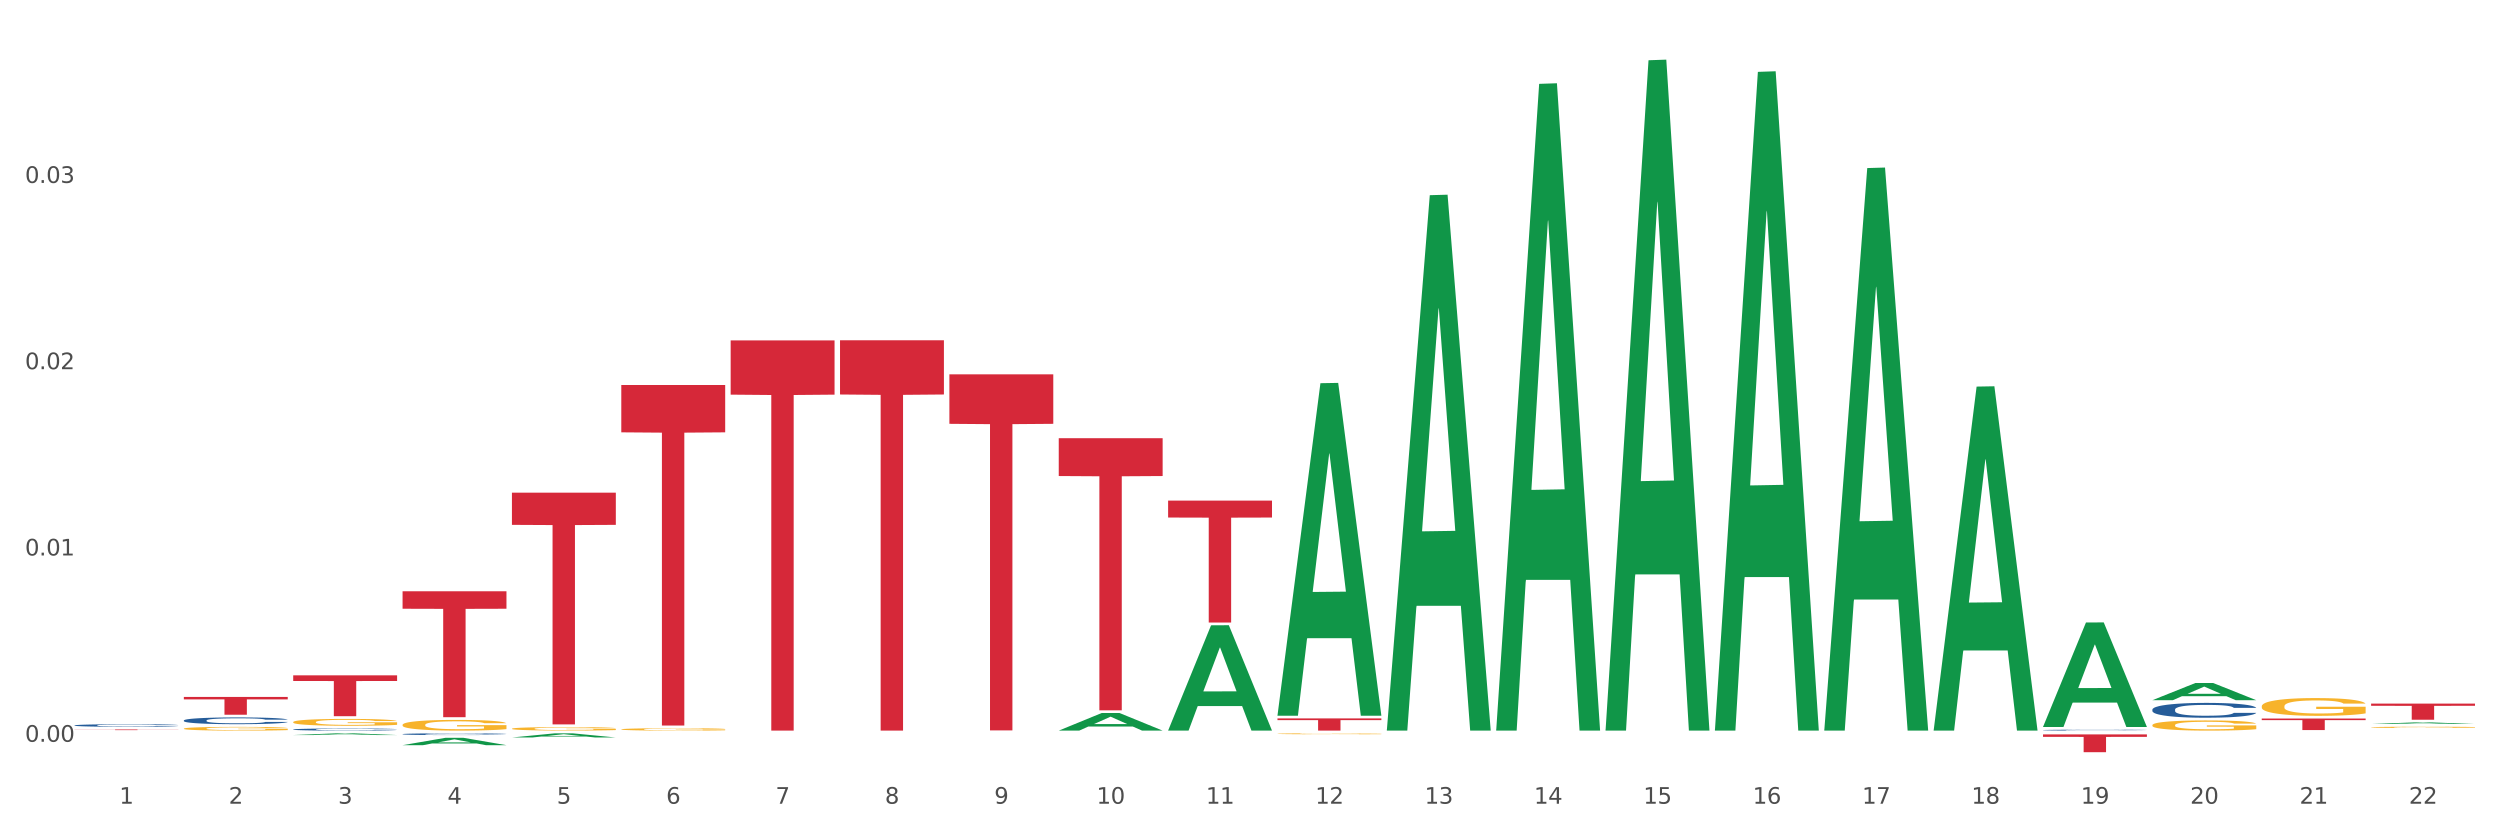 <?xml version="1.0" encoding="utf-8" standalone="no"?>
<!DOCTYPE svg PUBLIC "-//W3C//DTD SVG 1.1//EN"
  "http://www.w3.org/Graphics/SVG/1.1/DTD/svg11.dtd">
<svg xmlns:xlink="http://www.w3.org/1999/xlink" width="1080pt" height="360pt" viewBox="0 0 1080 360" xmlns="http://www.w3.org/2000/svg" version="1.1">
 <rect x="0" y="0" width="1080" height="360" fill="#333333" stroke="none"/>
 <defs>
  <style type="text/css">*{stroke-linejoin: round; stroke-linecap: butt}</style>
 </defs>
 <g id="figure_1">
  <g id="patch_1">
   <path d="M 0 360 
L 1080 360 
L 1080 0 
L 0 0 
z
" style="fill: #ffffff; stroke: #ffffff; stroke-linejoin: miter"/>
  </g>
  <g id="axes_1">
   <g id="matplotlib.axis_1">
    <g id="xtick_1">
     <g id="text_1">
      <!-- 1 -->
      <g style="fill: #4d4d4d" transform="translate(51.562 347.204) scale(0.096 -0.096)">
       <defs>
        <path id="DejaVuSans-31" d="M 794 531 
L 1825 531 
L 1825 4091 
L 703 3866 
L 703 4441 
L 1819 4666 
L 2450 4666 
L 2450 531 
L 3481 531 
L 3481 0 
L 794 0 
L 794 531 
z
" transform="scale(0.016)"/>
       </defs>
       <use xlink:href="#DejaVuSans-31"/>
      </g>
     </g>
    </g>
    <g id="xtick_2">
     <g id="text_2">
      <!-- 2 -->
      <g style="fill: #4d4d4d" transform="translate(98.807 347.204) scale(0.096 -0.096)">
       <defs>
        <path id="DejaVuSans-32" d="M 1228 531 
L 3431 531 
L 3431 0 
L 469 0 
L 469 531 
Q 828 903 1448 1529 
Q 2069 2156 2228 2338 
Q 2531 2678 2651 2914 
Q 2772 3150 2772 3378 
Q 2772 3750 2511 3984 
Q 2250 4219 1831 4219 
Q 1534 4219 1204 4116 
Q 875 4013 500 3803 
L 500 4441 
Q 881 4594 1212 4672 
Q 1544 4750 1819 4750 
Q 2544 4750 2975 4387 
Q 3406 4025 3406 3419 
Q 3406 3131 3298 2873 
Q 3191 2616 2906 2266 
Q 2828 2175 2409 1742 
Q 1991 1309 1228 531 
z
" transform="scale(0.016)"/>
       </defs>
       <use xlink:href="#DejaVuSans-32"/>
      </g>
     </g>
    </g>
    <g id="xtick_3">
     <g id="text_3">
      <!-- 3 -->
      <g style="fill: #4d4d4d" transform="translate(146.052 347.204) scale(0.096 -0.096)">
       <defs>
        <path id="DejaVuSans-33" d="M 2597 2516 
Q 3050 2419 3304 2112 
Q 3559 1806 3559 1356 
Q 3559 666 3084 287 
Q 2609 -91 1734 -91 
Q 1441 -91 1130 -33 
Q 819 25 488 141 
L 488 750 
Q 750 597 1062 519 
Q 1375 441 1716 441 
Q 2309 441 2620 675 
Q 2931 909 2931 1356 
Q 2931 1769 2642 2001 
Q 2353 2234 1838 2234 
L 1294 2234 
L 1294 2753 
L 1863 2753 
Q 2328 2753 2575 2939 
Q 2822 3125 2822 3475 
Q 2822 3834 2567 4026 
Q 2313 4219 1838 4219 
Q 1578 4219 1281 4162 
Q 984 4106 628 3988 
L 628 4550 
Q 988 4650 1302 4700 
Q 1616 4750 1894 4750 
Q 2613 4750 3031 4423 
Q 3450 4097 3450 3541 
Q 3450 3153 3228 2886 
Q 3006 2619 2597 2516 
z
" transform="scale(0.016)"/>
       </defs>
       <use xlink:href="#DejaVuSans-33"/>
      </g>
     </g>
    </g>
    <g id="xtick_4">
     <g id="text_4">
      <!-- 4 -->
      <g style="fill: #4d4d4d" transform="translate(193.297 347.204) scale(0.096 -0.096)">
       <defs>
        <path id="DejaVuSans-34" d="M 2419 4116 
L 825 1625 
L 2419 1625 
L 2419 4116 
z
M 2253 4666 
L 3047 4666 
L 3047 1625 
L 3713 1625 
L 3713 1100 
L 3047 1100 
L 3047 0 
L 2419 0 
L 2419 1100 
L 313 1100 
L 313 1709 
L 2253 4666 
z
" transform="scale(0.016)"/>
       </defs>
       <use xlink:href="#DejaVuSans-34"/>
      </g>
     </g>
    </g>
    <g id="xtick_5">
     <g id="text_5">
      <!-- 5 -->
      <g style="fill: #4d4d4d" transform="translate(240.542 347.204) scale(0.096 -0.096)">
       <defs>
        <path id="DejaVuSans-35" d="M 691 4666 
L 3169 4666 
L 3169 4134 
L 1269 4134 
L 1269 2991 
Q 1406 3038 1543 3061 
Q 1681 3084 1819 3084 
Q 2600 3084 3056 2656 
Q 3513 2228 3513 1497 
Q 3513 744 3044 326 
Q 2575 -91 1722 -91 
Q 1428 -91 1123 -41 
Q 819 9 494 109 
L 494 744 
Q 775 591 1075 516 
Q 1375 441 1709 441 
Q 2250 441 2565 725 
Q 2881 1009 2881 1497 
Q 2881 1984 2565 2268 
Q 2250 2553 1709 2553 
Q 1456 2553 1204 2497 
Q 953 2441 691 2322 
L 691 4666 
z
" transform="scale(0.016)"/>
       </defs>
       <use xlink:href="#DejaVuSans-35"/>
      </g>
     </g>
    </g>
    <g id="xtick_6">
     <g id="text_6">
      <!-- 6 -->
      <g style="fill: #4d4d4d" transform="translate(287.787 347.204) scale(0.096 -0.096)">
       <defs>
        <path id="DejaVuSans-36" d="M 2113 2584 
Q 1688 2584 1439 2293 
Q 1191 2003 1191 1497 
Q 1191 994 1439 701 
Q 1688 409 2113 409 
Q 2538 409 2786 701 
Q 3034 994 3034 1497 
Q 3034 2003 2786 2293 
Q 2538 2584 2113 2584 
z
M 3366 4563 
L 3366 3988 
Q 3128 4100 2886 4159 
Q 2644 4219 2406 4219 
Q 1781 4219 1451 3797 
Q 1122 3375 1075 2522 
Q 1259 2794 1537 2939 
Q 1816 3084 2150 3084 
Q 2853 3084 3261 2657 
Q 3669 2231 3669 1497 
Q 3669 778 3244 343 
Q 2819 -91 2113 -91 
Q 1303 -91 875 529 
Q 447 1150 447 2328 
Q 447 3434 972 4092 
Q 1497 4750 2381 4750 
Q 2619 4750 2861 4703 
Q 3103 4656 3366 4563 
z
" transform="scale(0.016)"/>
       </defs>
       <use xlink:href="#DejaVuSans-36"/>
      </g>
     </g>
    </g>
    <g id="xtick_7">
     <g id="text_7">
      <!-- 7 -->
      <g style="fill: #4d4d4d" transform="translate(335.032 347.204) scale(0.096 -0.096)">
       <defs>
        <path id="DejaVuSans-37" d="M 525 4666 
L 3525 4666 
L 3525 4397 
L 1831 0 
L 1172 0 
L 2766 4134 
L 525 4134 
L 525 4666 
z
" transform="scale(0.016)"/>
       </defs>
       <use xlink:href="#DejaVuSans-37"/>
      </g>
     </g>
    </g>
    <g id="xtick_8">
     <g id="text_8">
      <!-- 8 -->
      <g style="fill: #4d4d4d" transform="translate(382.276 347.204) scale(0.096 -0.096)">
       <defs>
        <path id="DejaVuSans-38" d="M 2034 2216 
Q 1584 2216 1326 1975 
Q 1069 1734 1069 1313 
Q 1069 891 1326 650 
Q 1584 409 2034 409 
Q 2484 409 2743 651 
Q 3003 894 3003 1313 
Q 3003 1734 2745 1975 
Q 2488 2216 2034 2216 
z
M 1403 2484 
Q 997 2584 770 2862 
Q 544 3141 544 3541 
Q 544 4100 942 4425 
Q 1341 4750 2034 4750 
Q 2731 4750 3128 4425 
Q 3525 4100 3525 3541 
Q 3525 3141 3298 2862 
Q 3072 2584 2669 2484 
Q 3125 2378 3379 2068 
Q 3634 1759 3634 1313 
Q 3634 634 3220 271 
Q 2806 -91 2034 -91 
Q 1263 -91 848 271 
Q 434 634 434 1313 
Q 434 1759 690 2068 
Q 947 2378 1403 2484 
z
M 1172 3481 
Q 1172 3119 1398 2916 
Q 1625 2713 2034 2713 
Q 2441 2713 2670 2916 
Q 2900 3119 2900 3481 
Q 2900 3844 2670 4047 
Q 2441 4250 2034 4250 
Q 1625 4250 1398 4047 
Q 1172 3844 1172 3481 
z
" transform="scale(0.016)"/>
       </defs>
       <use xlink:href="#DejaVuSans-38"/>
      </g>
     </g>
    </g>
    <g id="xtick_9">
     <g id="text_9">
      <!-- 9 -->
      <g style="fill: #4d4d4d" transform="translate(429.521 347.204) scale(0.096 -0.096)">
       <defs>
        <path id="DejaVuSans-39" d="M 703 97 
L 703 672 
Q 941 559 1184 500 
Q 1428 441 1663 441 
Q 2288 441 2617 861 
Q 2947 1281 2994 2138 
Q 2813 1869 2534 1725 
Q 2256 1581 1919 1581 
Q 1219 1581 811 2004 
Q 403 2428 403 3163 
Q 403 3881 828 4315 
Q 1253 4750 1959 4750 
Q 2769 4750 3195 4129 
Q 3622 3509 3622 2328 
Q 3622 1225 3098 567 
Q 2575 -91 1691 -91 
Q 1453 -91 1209 -44 
Q 966 3 703 97 
z
M 1959 2075 
Q 2384 2075 2632 2365 
Q 2881 2656 2881 3163 
Q 2881 3666 2632 3958 
Q 2384 4250 1959 4250 
Q 1534 4250 1286 3958 
Q 1038 3666 1038 3163 
Q 1038 2656 1286 2365 
Q 1534 2075 1959 2075 
z
" transform="scale(0.016)"/>
       </defs>
       <use xlink:href="#DejaVuSans-39"/>
      </g>
     </g>
    </g>
    <g id="xtick_10">
     <g id="text_10">
      <!-- 10 -->
      <g style="fill: #4d4d4d" transform="translate(473.712 347.204) scale(0.096 -0.096)">
       <defs>
        <path id="DejaVuSans-30" d="M 2034 4250 
Q 1547 4250 1301 3770 
Q 1056 3291 1056 2328 
Q 1056 1369 1301 889 
Q 1547 409 2034 409 
Q 2525 409 2770 889 
Q 3016 1369 3016 2328 
Q 3016 3291 2770 3770 
Q 2525 4250 2034 4250 
z
M 2034 4750 
Q 2819 4750 3233 4129 
Q 3647 3509 3647 2328 
Q 3647 1150 3233 529 
Q 2819 -91 2034 -91 
Q 1250 -91 836 529 
Q 422 1150 422 2328 
Q 422 3509 836 4129 
Q 1250 4750 2034 4750 
z
" transform="scale(0.016)"/>
       </defs>
       <use xlink:href="#DejaVuSans-31"/>
       <use xlink:href="#DejaVuSans-30" transform="translate(63.623 0)"/>
      </g>
     </g>
    </g>
    <g id="xtick_11">
     <g id="text_11">
      <!-- 11 -->
      <g style="fill: #4d4d4d" transform="translate(520.957 347.204) scale(0.096 -0.096)">
       <use xlink:href="#DejaVuSans-31"/>
       <use xlink:href="#DejaVuSans-31" transform="translate(63.623 0)"/>
      </g>
     </g>
    </g>
    <g id="xtick_12">
     <g id="text_12">
      <!-- 12 -->
      <g style="fill: #4d4d4d" transform="translate(568.202 347.204) scale(0.096 -0.096)">
       <use xlink:href="#DejaVuSans-31"/>
       <use xlink:href="#DejaVuSans-32" transform="translate(63.623 0)"/>
      </g>
     </g>
    </g>
    <g id="xtick_13">
     <g id="text_13">
      <!-- 13 -->
      <g style="fill: #4d4d4d" transform="translate(615.447 347.204) scale(0.096 -0.096)">
       <use xlink:href="#DejaVuSans-31"/>
       <use xlink:href="#DejaVuSans-33" transform="translate(63.623 0)"/>
      </g>
     </g>
    </g>
    <g id="xtick_14">
     <g id="text_14">
      <!-- 14 -->
      <g style="fill: #4d4d4d" transform="translate(662.692 347.204) scale(0.096 -0.096)">
       <use xlink:href="#DejaVuSans-31"/>
       <use xlink:href="#DejaVuSans-34" transform="translate(63.623 0)"/>
      </g>
     </g>
    </g>
    <g id="xtick_15">
     <g id="text_15">
      <!-- 15 -->
      <g style="fill: #4d4d4d" transform="translate(709.937 347.204) scale(0.096 -0.096)">
       <use xlink:href="#DejaVuSans-31"/>
       <use xlink:href="#DejaVuSans-35" transform="translate(63.623 0)"/>
      </g>
     </g>
    </g>
    <g id="xtick_16">
     <g id="text_16">
      <!-- 16 -->
      <g style="fill: #4d4d4d" transform="translate(757.181 347.204) scale(0.096 -0.096)">
       <use xlink:href="#DejaVuSans-31"/>
       <use xlink:href="#DejaVuSans-36" transform="translate(63.623 0)"/>
      </g>
     </g>
    </g>
    <g id="xtick_17">
     <g id="text_17">
      <!-- 17 -->
      <g style="fill: #4d4d4d" transform="translate(804.426 347.204) scale(0.096 -0.096)">
       <use xlink:href="#DejaVuSans-31"/>
       <use xlink:href="#DejaVuSans-37" transform="translate(63.623 0)"/>
      </g>
     </g>
    </g>
    <g id="xtick_18">
     <g id="text_18">
      <!-- 18 -->
      <g style="fill: #4d4d4d" transform="translate(851.671 347.204) scale(0.096 -0.096)">
       <use xlink:href="#DejaVuSans-31"/>
       <use xlink:href="#DejaVuSans-38" transform="translate(63.623 0)"/>
      </g>
     </g>
    </g>
    <g id="xtick_19">
     <g id="text_19">
      <!-- 19 -->
      <g style="fill: #4d4d4d" transform="translate(898.916 347.204) scale(0.096 -0.096)">
       <use xlink:href="#DejaVuSans-31"/>
       <use xlink:href="#DejaVuSans-39" transform="translate(63.623 0)"/>
      </g>
     </g>
    </g>
    <g id="xtick_20">
     <g id="text_20">
      <!-- 20 -->
      <g style="fill: #4d4d4d" transform="translate(946.161 347.204) scale(0.096 -0.096)">
       <use xlink:href="#DejaVuSans-32"/>
       <use xlink:href="#DejaVuSans-30" transform="translate(63.623 0)"/>
      </g>
     </g>
    </g>
    <g id="xtick_21">
     <g id="text_21">
      <!-- 21 -->
      <g style="fill: #4d4d4d" transform="translate(993.406 347.204) scale(0.096 -0.096)">
       <use xlink:href="#DejaVuSans-32"/>
       <use xlink:href="#DejaVuSans-31" transform="translate(63.623 0)"/>
      </g>
     </g>
    </g>
    <g id="xtick_22">
     <g id="text_22">
      <!-- 22 -->
      <g style="fill: #4d4d4d" transform="translate(1040.651 347.204) scale(0.096 -0.096)">
       <use xlink:href="#DejaVuSans-32"/>
       <use xlink:href="#DejaVuSans-32" transform="translate(63.623 0)"/>
      </g>
     </g>
    </g>
    <g id="xtick_23"/>
    <g id="xtick_24"/>
    <g id="xtick_25"/>
    <g id="xtick_26"/>
    <g id="xtick_27"/>
    <g id="xtick_28"/>
    <g id="xtick_29"/>
    <g id="xtick_30"/>
    <g id="xtick_31"/>
    <g id="xtick_32"/>
    <g id="xtick_33"/>
    <g id="xtick_34"/>
    <g id="xtick_35"/>
    <g id="xtick_36"/>
    <g id="xtick_37"/>
    <g id="xtick_38"/>
    <g id="xtick_39"/>
    <g id="xtick_40"/>
    <g id="xtick_41"/>
    <g id="xtick_42"/>
    <g id="xtick_43"/>
   </g>
   <g id="matplotlib.axis_2">
    <g id="ytick_1">
     <g id="text_23">
      <!-- 0.00 -->
      <g style="fill: #4d4d4d" transform="translate(10.8 320.439) scale(0.096 -0.096)">
       <defs>
        <path id="DejaVuSans-2e" d="M 684 794 
L 1344 794 
L 1344 0 
L 684 0 
L 684 794 
z
" transform="scale(0.016)"/>
       </defs>
       <use xlink:href="#DejaVuSans-30"/>
       <use xlink:href="#DejaVuSans-2e" transform="translate(63.623 0)"/>
       <use xlink:href="#DejaVuSans-30" transform="translate(95.41 0)"/>
       <use xlink:href="#DejaVuSans-30" transform="translate(159.033 0)"/>
      </g>
     </g>
    </g>
    <g id="ytick_2">
     <g id="text_24">
      <!-- 0.01 -->
      <g style="fill: #4d4d4d" transform="translate(10.8 239.966) scale(0.096 -0.096)">
       <use xlink:href="#DejaVuSans-30"/>
       <use xlink:href="#DejaVuSans-2e" transform="translate(63.623 0)"/>
       <use xlink:href="#DejaVuSans-30" transform="translate(95.41 0)"/>
       <use xlink:href="#DejaVuSans-31" transform="translate(159.033 0)"/>
      </g>
     </g>
    </g>
    <g id="ytick_3">
     <g id="text_25">
      <!-- 0.02 -->
      <g style="fill: #4d4d4d" transform="translate(10.8 159.493) scale(0.096 -0.096)">
       <use xlink:href="#DejaVuSans-30"/>
       <use xlink:href="#DejaVuSans-2e" transform="translate(63.623 0)"/>
       <use xlink:href="#DejaVuSans-30" transform="translate(95.41 0)"/>
       <use xlink:href="#DejaVuSans-32" transform="translate(159.033 0)"/>
      </g>
     </g>
    </g>
    <g id="ytick_4">
     <g id="text_26">
      <!-- 0.03 -->
      <g style="fill: #4d4d4d" transform="translate(10.8 79.02) scale(0.096 -0.096)">
       <use xlink:href="#DejaVuSans-30"/>
       <use xlink:href="#DejaVuSans-2e" transform="translate(63.623 0)"/>
       <use xlink:href="#DejaVuSans-30" transform="translate(95.41 0)"/>
       <use xlink:href="#DejaVuSans-33" transform="translate(159.033 0)"/>
      </g>
     </g>
    </g>
    <g id="ytick_5"/>
    <g id="ytick_6"/>
    <g id="ytick_7"/>
    <g id="ytick_8"/>
   </g>
   <g id="PolyCollection_1">
    <path d="M 126.665 317.538 
L 126.711 317.538 
L 145.219 316.793 
L 152.9 316.792 
L 171.547 317.54 
L 162.663 317.54 
L 158.638 317.366 
L 139.528 317.366 
L 139.389 317.368 
L 135.502 317.54 
L 126.665 317.54 
L 126.665 317.538 
L 141.934 317.262 
L 156.232 317.261 
L 149.152 316.951 
L 149.06 316.95 
L 148.967 316.952 
L 141.888 317.261 
L 141.934 317.262 
L 126.665 317.538 
z
" clip-path="url(#p533598a48e)" style="fill: #109648"/>
    <path d="M 977.072 310.411 
L 1021.955 310.411 
L 1021.955 311.104 
L 1004.3 311.109 
L 1004.3 315.395 
L 994.621 315.395 
L 994.621 311.109 
L 977.072 311.104 
L 977.072 310.416 
L 977.072 310.411 
z
" clip-path="url(#p533598a48e)" style="fill: #d62839"/>
    <path d="M 882.583 317.267 
L 927.465 317.267 
L 927.465 318.334 
L 909.81 318.342 
L 909.81 324.95 
L 900.132 324.95 
L 900.132 318.342 
L 882.583 318.334 
L 882.583 317.274 
L 882.583 317.267 
z
" clip-path="url(#p533598a48e)" style="fill: #d62839"/>
    <path d="M 551.869 310.35 
L 596.751 310.35 
L 596.751 311.084 
L 579.096 311.089 
L 579.096 315.628 
L 569.418 315.628 
L 569.418 311.089 
L 551.869 311.084 
L 551.869 310.355 
L 551.869 310.35 
z
" clip-path="url(#p533598a48e)" style="fill: #d62839"/>
    <path d="M 504.624 216.256 
L 549.506 216.256 
L 549.506 223.575 
L 531.851 223.625 
L 531.851 268.925 
L 522.173 268.925 
L 522.173 223.625 
L 504.624 223.575 
L 504.624 216.305 
L 504.624 216.256 
z
" clip-path="url(#p533598a48e)" style="fill: #d62839"/>
    <path d="M 457.379 189.309 
L 502.262 189.309 
L 502.262 205.643 
L 484.606 205.754 
L 484.606 306.85 
L 474.928 306.85 
L 474.928 205.754 
L 457.379 205.643 
L 457.379 189.419 
L 457.379 189.309 
z
" clip-path="url(#p533598a48e)" style="fill: #d62839"/>
    <path d="M 410.134 161.716 
L 455.017 161.716 
L 455.017 183.09 
L 437.361 183.234 
L 437.361 315.518 
L 427.683 315.518 
L 427.683 183.234 
L 410.134 183.09 
L 410.134 161.861 
L 410.134 161.716 
z
" clip-path="url(#p533598a48e)" style="fill: #d62839"/>
    <path d="M 362.889 146.983 
L 407.772 146.983 
L 407.772 170.419 
L 390.117 170.577 
L 390.117 315.628 
L 380.438 315.628 
L 380.438 170.577 
L 362.889 170.419 
L 362.889 147.141 
L 362.889 146.983 
z
" clip-path="url(#p533598a48e)" style="fill: #d62839"/>
    <path d="M 315.644 147.058 
L 360.527 147.058 
L 360.527 170.484 
L 342.872 170.642 
L 342.872 315.628 
L 333.193 315.628 
L 333.193 170.642 
L 315.644 170.484 
L 315.644 147.216 
L 315.644 147.058 
z
" clip-path="url(#p533598a48e)" style="fill: #d62839"/>
    <path d="M 268.399 166.323 
L 313.282 166.323 
L 313.282 186.767 
L 295.627 186.905 
L 295.627 313.437 
L 285.948 313.437 
L 285.948 186.905 
L 268.399 186.767 
L 268.399 166.461 
L 268.399 166.323 
z
" clip-path="url(#p533598a48e)" style="fill: #d62839"/>
    <path d="M 221.154 212.823 
L 266.037 212.823 
L 266.037 226.737 
L 248.382 226.831 
L 248.382 312.948 
L 238.703 312.948 
L 238.703 226.831 
L 221.154 226.737 
L 221.154 212.917 
L 221.154 212.823 
z
" clip-path="url(#p533598a48e)" style="fill: #d62839"/>
    <path d="M 173.91 255.415 
L 218.792 255.415 
L 218.792 262.977 
L 201.137 263.028 
L 201.137 309.833 
L 191.459 309.833 
L 191.459 263.028 
L 173.91 262.977 
L 173.91 255.466 
L 173.91 255.415 
z
" clip-path="url(#p533598a48e)" style="fill: #d62839"/>
    <path d="M 126.665 291.738 
L 171.547 291.738 
L 171.547 294.192 
L 153.892 294.209 
L 153.892 309.402 
L 144.214 309.402 
L 144.214 294.209 
L 126.665 294.192 
L 126.665 291.754 
L 126.665 291.738 
z
" clip-path="url(#p533598a48e)" style="fill: #d62839"/>
    <path d="M 79.42 301.079 
L 124.303 301.079 
L 124.303 302.146 
L 106.647 302.153 
L 106.647 308.756 
L 96.969 308.756 
L 96.969 302.153 
L 79.42 302.146 
L 79.42 301.086 
L 79.42 301.079 
z
" clip-path="url(#p533598a48e)" style="fill: #d62839"/>
    <path d="M 32.175 315.136 
L 77.058 315.136 
L 77.058 315.176 
L 59.402 315.176 
L 59.402 315.424 
L 49.724 315.424 
L 49.724 315.176 
L 32.175 315.176 
L 32.175 315.136 
L 32.175 315.136 
z
" clip-path="url(#p533598a48e)" style="fill: #d62839"/>
    <path d="M 32.175 313.365 
L 32.228 313.364 
L 32.228 313.336 
L 32.387 313.298 
L 32.971 313.227 
L 33.714 313.174 
L 34.987 313.111 
L 35.676 313.085 
L 36.578 313.056 
L 38.435 313.009 
L 40.557 312.968 
L 42.043 312.946 
L 43.157 312.932 
L 45.65 312.907 
L 47.083 312.896 
L 48.568 312.887 
L 49.842 312.881 
L 51.964 312.874 
L 53.661 312.871 
L 55.624 312.87 
L 57.269 312.871 
L 59.444 312.875 
L 62.627 312.887 
L 63.847 312.894 
L 65.492 312.906 
L 67.19 312.922 
L 68.569 312.938 
L 70.161 312.961 
L 71.805 312.992 
L 73.397 313.03 
L 74.511 313.065 
L 75.413 313.102 
L 76.209 313.148 
L 76.792 313.197 
L 77.058 313.238 
L 67.349 313.238 
L 67.084 313.201 
L 66.553 313.161 
L 66.023 313.134 
L 65.439 313.111 
L 64.537 313.086 
L 63.741 313.07 
L 62.415 313.051 
L 61.195 313.039 
L 60.187 313.032 
L 58.967 313.026 
L 56.367 313.02 
L 54.51 313.02 
L 53.343 313.022 
L 51.911 313.027 
L 50.69 313.034 
L 49.258 313.046 
L 48.144 313.059 
L 47.03 313.076 
L 46.393 313.088 
L 45.438 313.11 
L 44.802 313.128 
L 43.953 313.16 
L 43.475 313.182 
L 42.626 313.239 
L 42.255 313.281 
L 42.096 313.311 
L 41.99 313.343 
L 41.99 313.5 
L 42.308 313.57 
L 42.573 313.601 
L 42.998 313.635 
L 43.794 313.679 
L 44.961 313.722 
L 46.181 313.754 
L 47.189 313.773 
L 48.144 313.787 
L 49.099 313.798 
L 50.266 313.808 
L 51.221 313.814 
L 52.653 313.82 
L 54.351 313.823 
L 55.677 313.823 
L 58.383 313.818 
L 59.603 313.813 
L 60.77 313.806 
L 62.044 313.795 
L 63.052 313.783 
L 63.635 313.774 
L 64.59 313.755 
L 65.333 313.734 
L 65.97 313.711 
L 66.394 313.691 
L 66.872 313.661 
L 67.243 313.627 
L 67.349 313.609 
L 77.058 313.609 
L 76.845 313.645 
L 76.474 313.68 
L 75.731 313.727 
L 75.148 313.755 
L 74.246 313.788 
L 73.291 313.816 
L 71.965 313.847 
L 70.744 313.87 
L 69.471 313.89 
L 68.092 313.909 
L 65.598 313.934 
L 64.696 313.941 
L 62.786 313.953 
L 61.301 313.96 
L 59.126 313.967 
L 56.898 313.971 
L 54.563 313.972 
L 52.494 313.97 
L 50.213 313.964 
L 48.781 313.958 
L 47.189 313.949 
L 45.332 313.935 
L 43.581 313.918 
L 41.937 313.897 
L 40.398 313.874 
L 38.966 313.848 
L 37.109 313.805 
L 35.73 313.763 
L 34.722 313.723 
L 34.032 313.69 
L 33.342 313.648 
L 32.971 313.619 
L 32.387 313.548 
L 32.175 313.483 
L 32.175 313.365 
z
" clip-path="url(#p533598a48e)" style="fill: #255c99"/>
    <path d="M 79.42 311.237 
L 79.473 311.234 
L 79.473 311.159 
L 79.632 311.058 
L 80.216 310.87 
L 80.958 310.729 
L 82.232 310.563 
L 82.921 310.493 
L 83.823 310.415 
L 85.68 310.29 
L 87.802 310.183 
L 89.288 310.124 
L 90.402 310.086 
L 92.895 310.019 
L 94.328 309.99 
L 95.813 309.966 
L 97.086 309.95 
L 99.209 309.931 
L 100.906 309.923 
L 102.869 309.92 
L 104.514 309.923 
L 106.689 309.934 
L 109.872 309.966 
L 111.092 309.984 
L 112.737 310.017 
L 114.435 310.059 
L 115.814 310.102 
L 117.406 310.164 
L 119.05 310.244 
L 120.642 310.346 
L 121.756 310.439 
L 122.658 310.538 
L 123.454 310.659 
L 124.037 310.79 
L 124.303 310.9 
L 114.594 310.9 
L 114.329 310.801 
L 113.798 310.694 
L 113.268 310.621 
L 112.684 310.563 
L 111.782 310.496 
L 110.986 310.453 
L 109.66 310.402 
L 108.44 310.37 
L 107.432 310.351 
L 106.212 310.335 
L 103.612 310.319 
L 101.755 310.319 
L 100.588 310.324 
L 99.156 310.338 
L 97.935 310.356 
L 96.503 310.389 
L 95.389 310.423 
L 94.275 310.469 
L 93.638 310.501 
L 92.683 310.56 
L 92.046 310.608 
L 91.198 310.691 
L 90.72 310.75 
L 89.871 310.902 
L 89.5 311.015 
L 89.341 311.093 
L 89.235 311.178 
L 89.235 311.596 
L 89.553 311.783 
L 89.818 311.863 
L 90.243 311.954 
L 91.038 312.072 
L 92.206 312.187 
L 93.426 312.27 
L 94.434 312.321 
L 95.389 312.358 
L 96.344 312.388 
L 97.511 312.415 
L 98.466 312.431 
L 99.898 312.447 
L 101.596 312.455 
L 102.922 312.455 
L 105.628 312.441 
L 106.848 312.428 
L 108.015 312.409 
L 109.289 312.38 
L 110.297 312.348 
L 110.88 312.324 
L 111.835 312.273 
L 112.578 312.219 
L 113.214 312.158 
L 113.639 312.104 
L 114.116 312.024 
L 114.488 311.933 
L 114.594 311.885 
L 124.303 311.885 
L 124.09 311.981 
L 123.719 312.075 
L 122.976 312.201 
L 122.393 312.273 
L 121.491 312.361 
L 120.536 312.436 
L 119.209 312.519 
L 117.989 312.581 
L 116.716 312.634 
L 115.337 312.682 
L 112.843 312.749 
L 111.941 312.768 
L 110.031 312.8 
L 108.546 312.819 
L 106.371 312.838 
L 104.142 312.848 
L 101.808 312.851 
L 99.739 312.846 
L 97.458 312.83 
L 96.025 312.813 
L 94.434 312.789 
L 92.577 312.752 
L 90.826 312.706 
L 89.182 312.653 
L 87.643 312.591 
L 86.211 312.522 
L 84.354 312.407 
L 82.974 312.294 
L 81.966 312.19 
L 81.277 312.102 
L 80.587 311.989 
L 80.216 311.911 
L 79.632 311.724 
L 79.42 311.55 
L 79.42 311.237 
z
" clip-path="url(#p533598a48e)" style="fill: #255c99"/>
    <path d="M 126.665 315.12 
L 126.718 315.12 
L 126.718 315.096 
L 126.877 315.064 
L 127.461 315.005 
L 128.203 314.96 
L 129.477 314.908 
L 130.166 314.886 
L 131.068 314.862 
L 132.925 314.822 
L 135.047 314.789 
L 136.533 314.77 
L 137.647 314.758 
L 140.14 314.737 
L 141.573 314.728 
L 143.058 314.721 
L 144.331 314.715 
L 146.453 314.71 
L 148.151 314.707 
L 150.114 314.706 
L 151.759 314.707 
L 153.934 314.71 
L 157.117 314.721 
L 158.337 314.726 
L 159.982 314.737 
L 161.68 314.75 
L 163.059 314.763 
L 164.651 314.783 
L 166.295 314.808 
L 167.887 314.84 
L 169.001 314.87 
L 169.903 314.901 
L 170.699 314.939 
L 171.282 314.98 
L 171.547 315.014 
L 161.839 315.014 
L 161.573 314.983 
L 161.043 314.949 
L 160.512 314.927 
L 159.929 314.908 
L 159.027 314.887 
L 158.231 314.874 
L 156.905 314.858 
L 155.685 314.848 
L 154.677 314.842 
L 153.456 314.837 
L 150.857 314.832 
L 149 314.832 
L 147.833 314.833 
L 146.4 314.838 
L 145.18 314.843 
L 143.748 314.854 
L 142.634 314.864 
L 141.52 314.879 
L 140.883 314.889 
L 139.928 314.907 
L 139.291 314.923 
L 138.442 314.949 
L 137.965 314.967 
L 137.116 315.015 
L 136.745 315.05 
L 136.586 315.075 
L 136.48 315.102 
L 136.48 315.233 
L 136.798 315.292 
L 137.063 315.317 
L 137.488 315.346 
L 138.283 315.383 
L 139.45 315.419 
L 140.671 315.445 
L 141.679 315.461 
L 142.634 315.473 
L 143.589 315.482 
L 144.756 315.491 
L 145.711 315.496 
L 147.143 315.501 
L 148.841 315.503 
L 150.167 315.503 
L 152.873 315.499 
L 154.093 315.495 
L 155.26 315.489 
L 156.533 315.48 
L 157.541 315.47 
L 158.125 315.462 
L 159.08 315.446 
L 159.823 315.429 
L 160.459 315.41 
L 160.884 315.393 
L 161.361 315.368 
L 161.733 315.339 
L 161.839 315.324 
L 171.547 315.324 
L 171.335 315.354 
L 170.964 315.384 
L 170.221 315.423 
L 169.637 315.446 
L 168.736 315.474 
L 167.781 315.497 
L 166.454 315.524 
L 165.234 315.543 
L 163.961 315.56 
L 162.581 315.575 
L 160.088 315.596 
L 159.186 315.602 
L 157.276 315.612 
L 155.791 315.618 
L 153.616 315.624 
L 151.387 315.627 
L 149.053 315.628 
L 146.984 315.626 
L 144.703 315.621 
L 143.27 315.616 
L 141.679 315.609 
L 139.822 315.597 
L 138.071 315.583 
L 136.426 315.566 
L 134.888 315.546 
L 133.456 315.524 
L 131.599 315.488 
L 130.219 315.453 
L 129.211 315.42 
L 128.522 315.392 
L 127.832 315.357 
L 127.461 315.332 
L 126.877 315.274 
L 126.665 315.219 
L 126.665 315.12 
z
" clip-path="url(#p533598a48e)" style="fill: #255c99"/>
    <path d="M 173.91 317.137 
L 173.963 317.137 
L 173.963 317.117 
L 174.122 317.09 
L 174.705 317.041 
L 175.448 317.004 
L 176.721 316.961 
L 177.411 316.942 
L 178.313 316.922 
L 180.17 316.889 
L 182.292 316.861 
L 183.777 316.845 
L 184.892 316.836 
L 187.385 316.818 
L 188.817 316.81 
L 190.303 316.804 
L 191.576 316.8 
L 193.698 316.795 
L 195.396 316.793 
L 197.359 316.792 
L 199.004 316.793 
L 201.179 316.796 
L 204.362 316.804 
L 205.582 316.809 
L 207.227 316.817 
L 208.924 316.829 
L 210.304 316.84 
L 211.895 316.856 
L 213.54 316.877 
L 215.132 316.904 
L 216.246 316.928 
L 217.148 316.954 
L 217.943 316.986 
L 218.527 317.02 
L 218.792 317.049 
L 209.084 317.049 
L 208.818 317.023 
L 208.288 316.995 
L 207.757 316.976 
L 207.174 316.961 
L 206.272 316.943 
L 205.476 316.932 
L 204.15 316.918 
L 202.929 316.91 
L 201.921 316.905 
L 200.701 316.901 
L 198.102 316.897 
L 196.245 316.897 
L 195.078 316.898 
L 193.645 316.902 
L 192.425 316.906 
L 190.993 316.915 
L 189.879 316.924 
L 188.764 316.936 
L 188.128 316.944 
L 187.173 316.96 
L 186.536 316.972 
L 185.687 316.994 
L 185.21 317.01 
L 184.361 317.05 
L 183.99 317.079 
L 183.83 317.099 
L 183.724 317.122 
L 183.724 317.231 
L 184.043 317.281 
L 184.308 317.302 
L 184.732 317.325 
L 185.528 317.356 
L 186.695 317.387 
L 187.916 317.408 
L 188.924 317.422 
L 189.879 317.431 
L 190.833 317.439 
L 192.001 317.446 
L 192.956 317.45 
L 194.388 317.455 
L 196.086 317.457 
L 197.412 317.457 
L 200.118 317.453 
L 201.338 317.45 
L 202.505 317.445 
L 203.778 317.437 
L 204.786 317.429 
L 205.37 317.422 
L 206.325 317.409 
L 207.068 317.395 
L 207.704 317.379 
L 208.129 317.365 
L 208.606 317.344 
L 208.977 317.32 
L 209.084 317.307 
L 218.792 317.307 
L 218.58 317.332 
L 218.209 317.357 
L 217.466 317.39 
L 216.882 317.409 
L 215.98 317.432 
L 215.026 317.452 
L 213.699 317.474 
L 212.479 317.49 
L 211.206 317.504 
L 209.826 317.516 
L 207.333 317.534 
L 206.431 317.539 
L 204.521 317.547 
L 203.036 317.552 
L 200.86 317.557 
L 198.632 317.56 
L 196.298 317.561 
L 194.229 317.559 
L 191.948 317.555 
L 190.515 317.551 
L 188.924 317.544 
L 187.067 317.535 
L 185.316 317.523 
L 183.671 317.509 
L 182.133 317.492 
L 180.7 317.474 
L 178.844 317.444 
L 177.464 317.415 
L 176.456 317.387 
L 175.766 317.364 
L 175.077 317.335 
L 174.705 317.314 
L 174.122 317.265 
L 173.91 317.219 
L 173.91 317.137 
z
" clip-path="url(#p533598a48e)" style="fill: #255c99"/>
    <path d="M 882.583 315.402 
L 882.636 315.402 
L 882.636 315.391 
L 882.795 315.377 
L 883.379 315.351 
L 884.121 315.331 
L 885.395 315.308 
L 886.084 315.298 
L 886.986 315.287 
L 888.843 315.27 
L 890.965 315.255 
L 892.451 315.246 
L 893.565 315.241 
L 896.058 315.232 
L 897.491 315.228 
L 898.976 315.224 
L 900.249 315.222 
L 902.371 315.219 
L 904.069 315.218 
L 906.032 315.218 
L 907.677 315.218 
L 909.852 315.22 
L 913.035 315.224 
L 914.255 315.227 
L 915.9 315.231 
L 917.598 315.237 
L 918.977 315.243 
L 920.569 315.252 
L 922.213 315.263 
L 923.805 315.277 
L 924.919 315.291 
L 925.821 315.304 
L 926.617 315.321 
L 927.2 315.34 
L 927.465 315.355 
L 917.757 315.355 
L 917.491 315.341 
L 916.961 315.326 
L 916.43 315.316 
L 915.847 315.308 
L 914.945 315.298 
L 914.149 315.292 
L 912.823 315.285 
L 911.603 315.281 
L 910.595 315.278 
L 909.374 315.276 
L 906.775 315.274 
L 904.918 315.274 
L 903.751 315.274 
L 902.318 315.276 
L 901.098 315.279 
L 899.666 315.283 
L 898.552 315.288 
L 897.438 315.295 
L 896.801 315.299 
L 895.846 315.307 
L 895.209 315.314 
L 894.36 315.326 
L 893.883 315.334 
L 893.034 315.355 
L 892.663 315.371 
L 892.504 315.382 
L 892.398 315.394 
L 892.398 315.452 
L 892.716 315.479 
L 892.981 315.49 
L 893.406 315.503 
L 894.201 315.519 
L 895.368 315.535 
L 896.589 315.547 
L 897.597 315.554 
L 898.552 315.559 
L 899.507 315.563 
L 900.674 315.567 
L 901.629 315.569 
L 903.061 315.571 
L 904.759 315.573 
L 906.085 315.573 
L 908.791 315.571 
L 910.011 315.569 
L 911.178 315.566 
L 912.451 315.562 
L 913.459 315.558 
L 914.043 315.554 
L 914.998 315.547 
L 915.741 315.54 
L 916.377 315.531 
L 916.802 315.523 
L 917.279 315.512 
L 917.651 315.5 
L 917.757 315.493 
L 927.465 315.493 
L 927.253 315.506 
L 926.882 315.519 
L 926.139 315.537 
L 925.555 315.547 
L 924.654 315.559 
L 923.699 315.57 
L 922.372 315.582 
L 921.152 315.59 
L 919.879 315.598 
L 918.499 315.604 
L 916.006 315.614 
L 915.104 315.616 
L 913.194 315.621 
L 911.709 315.623 
L 909.534 315.626 
L 907.305 315.628 
L 904.971 315.628 
L 902.902 315.627 
L 900.621 315.625 
L 899.188 315.623 
L 897.597 315.619 
L 895.74 315.614 
L 893.989 315.608 
L 892.344 315.6 
L 890.806 315.592 
L 889.373 315.582 
L 887.517 315.566 
L 886.137 315.55 
L 885.129 315.535 
L 884.44 315.523 
L 883.75 315.507 
L 883.379 315.497 
L 882.795 315.47 
L 882.583 315.446 
L 882.583 315.402 
z
" clip-path="url(#p533598a48e)" style="fill: #255c99"/>
    <path d="M 929.828 306.53 
L 929.881 306.524 
L 929.881 306.36 
L 930.04 306.138 
L 930.623 305.728 
L 931.366 305.418 
L 932.639 305.054 
L 933.329 304.902 
L 934.231 304.732 
L 936.088 304.457 
L 938.21 304.223 
L 939.695 304.094 
L 940.81 304.012 
L 943.303 303.866 
L 944.735 303.802 
L 946.221 303.749 
L 947.494 303.714 
L 949.616 303.673 
L 951.314 303.655 
L 953.277 303.649 
L 954.922 303.655 
L 957.097 303.679 
L 960.28 303.749 
L 961.5 303.79 
L 963.145 303.86 
L 964.842 303.954 
L 966.222 304.047 
L 967.813 304.182 
L 969.458 304.358 
L 971.05 304.58 
L 972.164 304.785 
L 973.066 305.002 
L 973.861 305.265 
L 974.445 305.552 
L 974.71 305.792 
L 965.002 305.792 
L 964.736 305.576 
L 964.206 305.341 
L 963.675 305.183 
L 963.092 305.054 
L 962.19 304.908 
L 961.394 304.814 
L 960.068 304.703 
L 958.847 304.633 
L 957.839 304.592 
L 956.619 304.557 
L 954.02 304.522 
L 952.163 304.522 
L 950.996 304.533 
L 949.563 304.563 
L 948.343 304.604 
L 946.911 304.674 
L 945.796 304.75 
L 944.682 304.85 
L 944.046 304.92 
L 943.091 305.049 
L 942.454 305.154 
L 941.605 305.336 
L 941.128 305.464 
L 940.279 305.798 
L 939.908 306.044 
L 939.748 306.214 
L 939.642 306.401 
L 939.642 307.315 
L 939.961 307.724 
L 940.226 307.9 
L 940.65 308.099 
L 941.446 308.357 
L 942.613 308.609 
L 943.834 308.79 
L 944.842 308.901 
L 945.796 308.983 
L 946.751 309.048 
L 947.919 309.106 
L 948.874 309.141 
L 950.306 309.176 
L 952.004 309.194 
L 953.33 309.194 
L 956.036 309.165 
L 957.256 309.135 
L 958.423 309.094 
L 959.696 309.03 
L 960.704 308.96 
L 961.288 308.907 
L 962.243 308.796 
L 962.986 308.679 
L 963.622 308.544 
L 964.047 308.427 
L 964.524 308.251 
L 964.895 308.052 
L 965.002 307.947 
L 974.71 307.947 
L 974.498 308.158 
L 974.127 308.363 
L 973.384 308.638 
L 972.8 308.796 
L 971.898 308.989 
L 970.944 309.153 
L 969.617 309.335 
L 968.397 309.469 
L 967.124 309.586 
L 965.744 309.692 
L 963.251 309.838 
L 962.349 309.879 
L 960.439 309.949 
L 958.954 309.99 
L 956.778 310.031 
L 954.55 310.055 
L 952.216 310.061 
L 950.147 310.049 
L 947.866 310.014 
L 946.433 309.979 
L 944.842 309.926 
L 942.985 309.844 
L 941.234 309.744 
L 939.589 309.627 
L 938.051 309.493 
L 936.618 309.34 
L 934.762 309.089 
L 933.382 308.843 
L 932.374 308.614 
L 931.684 308.421 
L 930.995 308.175 
L 930.623 308.005 
L 930.04 307.596 
L 929.828 307.215 
L 929.828 306.53 
z
" clip-path="url(#p533598a48e)" style="fill: #255c99"/>
    <path d="M 1024.317 314.203 
L 1024.37 314.203 
L 1024.37 314.184 
L 1024.476 314.168 
L 1025.006 314.13 
L 1025.801 314.098 
L 1026.384 314.082 
L 1026.967 314.068 
L 1027.656 314.054 
L 1028.504 314.04 
L 1030.04 314.019 
L 1030.994 314.008 
L 1032.16 313.997 
L 1034.28 313.98 
L 1035.816 313.971 
L 1037.406 313.964 
L 1040.002 313.954 
L 1041.698 313.95 
L 1043.5 313.947 
L 1045.672 313.945 
L 1047.315 313.945 
L 1050.918 313.946 
L 1053.992 313.951 
L 1055.476 313.954 
L 1057.383 313.961 
L 1058.39 313.965 
L 1060.033 313.973 
L 1061.728 313.984 
L 1062.894 313.993 
L 1064.643 314.01 
L 1065.968 314.027 
L 1067.186 314.049 
L 1067.822 314.064 
L 1068.299 314.077 
L 1068.723 314.093 
L 1069.147 314.118 
L 1059.609 314.118 
L 1059.238 314.1 
L 1058.655 314.084 
L 1057.807 314.067 
L 1057.065 314.057 
L 1055.793 314.044 
L 1054.628 314.036 
L 1053.409 314.03 
L 1051.925 314.025 
L 1050.759 314.022 
L 1049.117 314.02 
L 1045.884 314.021 
L 1043.712 314.025 
L 1042.228 314.03 
L 1041.274 314.035 
L 1040.426 314.04 
L 1039.473 314.047 
L 1038.36 314.058 
L 1037.565 314.067 
L 1036.77 314.08 
L 1036.134 314.092 
L 1035.551 314.106 
L 1035.074 314.121 
L 1034.703 314.137 
L 1034.385 314.157 
L 1034.121 314.189 
L 1034.121 314.259 
L 1034.227 314.275 
L 1034.491 314.296 
L 1034.809 314.311 
L 1035.339 314.33 
L 1035.816 314.343 
L 1036.717 314.362 
L 1037.724 314.377 
L 1038.519 314.387 
L 1039.314 314.395 
L 1040.691 314.406 
L 1042.228 314.415 
L 1043.553 314.421 
L 1045.354 314.426 
L 1046.573 314.428 
L 1047.633 314.429 
L 1050.23 314.429 
L 1052.084 314.427 
L 1054.151 314.424 
L 1055.741 314.419 
L 1057.065 314.414 
L 1058.549 314.404 
L 1059.503 314.396 
L 1059.503 314.289 
L 1047.845 314.288 
L 1047.845 314.217 
L 1069.2 314.217 
L 1069.2 314.426 
L 1068.299 314.437 
L 1067.292 314.446 
L 1066.233 314.455 
L 1064.643 314.466 
L 1062.735 314.476 
L 1061.04 314.483 
L 1059.238 314.489 
L 1057.118 314.495 
L 1054.363 314.5 
L 1052.667 314.502 
L 1050.547 314.504 
L 1048.057 314.504 
L 1045.884 314.503 
L 1043.765 314.5 
L 1041.539 314.496 
L 1039.367 314.489 
L 1037.724 314.483 
L 1036.081 314.474 
L 1034.333 314.464 
L 1032.955 314.453 
L 1031.895 314.444 
L 1030.729 314.433 
L 1029.457 314.417 
L 1028.504 314.403 
L 1027.656 314.389 
L 1026.755 314.371 
L 1026.119 314.355 
L 1025.483 314.335 
L 1025.112 314.32 
L 1024.688 314.297 
L 1024.37 314.265 
L 1024.317 314.203 
z
" clip-path="url(#p533598a48e)" style="fill: #f7b32b"/>
    <path d="M 977.072 305.116 
L 977.125 305.109 
L 977.125 304.856 
L 977.231 304.639 
L 977.761 304.113 
L 978.556 303.678 
L 979.139 303.446 
L 979.722 303.257 
L 980.411 303.068 
L 981.259 302.871 
L 982.795 302.584 
L 983.749 302.436 
L 984.915 302.282 
L 987.035 302.058 
L 988.571 301.931 
L 990.161 301.826 
L 992.758 301.7 
L 994.453 301.644 
L 996.255 301.602 
L 998.428 301.574 
L 1000.07 301.567 
L 1003.674 301.588 
L 1006.747 301.651 
L 1008.231 301.7 
L 1010.138 301.784 
L 1011.145 301.84 
L 1012.788 301.952 
L 1014.484 302.1 
L 1015.649 302.226 
L 1017.398 302.464 
L 1018.723 302.703 
L 1019.942 302.997 
L 1020.577 303.201 
L 1021.054 303.39 
L 1021.478 303.608 
L 1021.902 303.951 
L 1012.364 303.951 
L 1011.993 303.706 
L 1011.41 303.474 
L 1010.562 303.25 
L 1009.82 303.11 
L 1008.549 302.934 
L 1007.383 302.822 
L 1006.164 302.738 
L 1004.68 302.668 
L 1003.515 302.633 
L 1001.872 302.605 
L 998.639 302.612 
L 996.467 302.668 
L 994.983 302.738 
L 994.029 302.801 
L 993.181 302.871 
L 992.228 302.969 
L 991.115 303.117 
L 990.32 303.25 
L 989.525 303.418 
L 988.889 303.587 
L 988.306 303.783 
L 987.829 303.994 
L 987.459 304.211 
L 987.141 304.478 
L 986.876 304.919 
L 986.876 305.88 
L 986.982 306.098 
L 987.247 306.385 
L 987.565 306.603 
L 988.094 306.862 
L 988.571 307.038 
L 989.472 307.29 
L 990.479 307.501 
L 991.274 307.634 
L 992.069 307.746 
L 993.446 307.901 
L 994.983 308.027 
L 996.308 308.104 
L 998.11 308.174 
L 999.328 308.202 
L 1000.388 308.216 
L 1002.985 308.216 
L 1004.839 308.195 
L 1006.906 308.146 
L 1008.496 308.083 
L 1009.82 308.006 
L 1011.304 307.88 
L 1012.258 307.76 
L 1012.258 306.294 
L 1000.6 306.287 
L 1000.6 305.312 
L 1021.955 305.312 
L 1021.955 308.174 
L 1021.054 308.321 
L 1020.047 308.455 
L 1018.988 308.574 
L 1017.398 308.721 
L 1015.49 308.862 
L 1013.795 308.96 
L 1011.993 309.044 
L 1009.873 309.121 
L 1007.118 309.191 
L 1005.422 309.219 
L 1003.303 309.24 
L 1000.812 309.247 
L 998.639 309.233 
L 996.52 309.198 
L 994.294 309.135 
L 992.122 309.044 
L 990.479 308.953 
L 988.836 308.84 
L 987.088 308.693 
L 985.71 308.553 
L 984.65 308.427 
L 983.484 308.265 
L 982.213 308.055 
L 981.259 307.865 
L 980.411 307.669 
L 979.51 307.417 
L 978.874 307.199 
L 978.238 306.926 
L 977.867 306.722 
L 977.443 306.406 
L 977.125 305.965 
L 977.072 305.116 
z
" clip-path="url(#p533598a48e)" style="fill: #f7b32b"/>
    <path d="M 929.828 313.259 
L 929.881 313.255 
L 929.881 313.111 
L 929.987 312.986 
L 930.516 312.684 
L 931.311 312.435 
L 931.894 312.302 
L 932.477 312.194 
L 933.166 312.085 
L 934.014 311.973 
L 935.551 311.808 
L 936.504 311.723 
L 937.67 311.635 
L 939.79 311.506 
L 941.326 311.434 
L 942.916 311.373 
L 945.513 311.301 
L 947.208 311.269 
L 949.01 311.245 
L 951.183 311.229 
L 952.825 311.225 
L 956.429 311.237 
L 959.502 311.273 
L 960.986 311.301 
L 962.893 311.349 
L 963.9 311.382 
L 965.543 311.446 
L 967.239 311.53 
L 968.404 311.603 
L 970.153 311.739 
L 971.478 311.876 
L 972.697 312.045 
L 973.333 312.162 
L 973.809 312.27 
L 974.233 312.395 
L 974.657 312.592 
L 965.119 312.592 
L 964.748 312.451 
L 964.165 312.318 
L 963.317 312.19 
L 962.576 312.109 
L 961.304 312.009 
L 960.138 311.945 
L 958.919 311.896 
L 957.435 311.856 
L 956.27 311.836 
L 954.627 311.82 
L 951.395 311.824 
L 949.222 311.856 
L 947.738 311.896 
L 946.784 311.932 
L 945.937 311.973 
L 944.983 312.029 
L 943.87 312.113 
L 943.075 312.19 
L 942.28 312.286 
L 941.644 312.383 
L 941.062 312.495 
L 940.585 312.616 
L 940.214 312.741 
L 939.896 312.894 
L 939.631 313.147 
L 939.631 313.698 
L 939.737 313.822 
L 940.002 313.987 
L 940.32 314.112 
L 940.85 314.261 
L 941.326 314.361 
L 942.227 314.506 
L 943.234 314.627 
L 944.029 314.703 
L 944.824 314.767 
L 946.202 314.856 
L 947.738 314.928 
L 949.063 314.973 
L 950.865 315.013 
L 952.083 315.029 
L 953.143 315.037 
L 955.74 315.037 
L 957.594 315.025 
L 959.661 314.997 
L 961.251 314.96 
L 962.576 314.916 
L 964.059 314.844 
L 965.013 314.775 
L 965.013 313.935 
L 953.355 313.931 
L 953.355 313.372 
L 974.71 313.372 
L 974.71 315.013 
L 973.809 315.097 
L 972.803 315.174 
L 971.743 315.242 
L 970.153 315.326 
L 968.245 315.407 
L 966.55 315.463 
L 964.748 315.511 
L 962.629 315.556 
L 959.873 315.596 
L 958.177 315.612 
L 956.058 315.624 
L 953.567 315.628 
L 951.395 315.62 
L 949.275 315.6 
L 947.049 315.564 
L 944.877 315.511 
L 943.234 315.459 
L 941.591 315.395 
L 939.843 315.31 
L 938.465 315.23 
L 937.405 315.157 
L 936.239 315.065 
L 934.968 314.944 
L 934.014 314.836 
L 933.166 314.723 
L 932.265 314.578 
L 931.629 314.454 
L 930.993 314.297 
L 930.622 314.18 
L 930.199 313.999 
L 929.881 313.746 
L 929.828 313.259 
z
" clip-path="url(#p533598a48e)" style="fill: #f7b32b"/>
    <path d="M 551.869 316.988 
L 551.922 316.988 
L 551.922 316.974 
L 552.028 316.962 
L 552.557 316.933 
L 553.352 316.909 
L 553.935 316.896 
L 554.518 316.886 
L 555.207 316.875 
L 556.055 316.864 
L 557.592 316.848 
L 558.545 316.84 
L 559.711 316.832 
L 561.831 316.819 
L 563.367 316.812 
L 564.957 316.806 
L 567.554 316.799 
L 569.249 316.796 
L 571.051 316.794 
L 573.224 316.792 
L 574.866 316.792 
L 578.47 316.793 
L 581.543 316.797 
L 583.027 316.799 
L 584.934 316.804 
L 585.941 316.807 
L 587.584 316.813 
L 589.28 316.822 
L 590.445 316.829 
L 592.194 316.842 
L 593.519 316.855 
L 594.738 316.871 
L 595.374 316.882 
L 595.85 316.893 
L 596.274 316.905 
L 596.698 316.924 
L 587.16 316.924 
L 586.789 316.91 
L 586.206 316.898 
L 585.358 316.885 
L 584.617 316.877 
L 583.345 316.868 
L 582.179 316.862 
L 580.96 316.857 
L 579.476 316.853 
L 578.311 316.851 
L 576.668 316.85 
L 573.436 316.85 
L 571.263 316.853 
L 569.779 316.857 
L 568.825 316.86 
L 567.978 316.864 
L 567.024 316.87 
L 565.911 316.878 
L 565.116 316.885 
L 564.321 316.895 
L 563.685 316.904 
L 563.103 316.915 
L 562.626 316.926 
L 562.255 316.938 
L 561.937 316.953 
L 561.672 316.978 
L 561.672 317.031 
L 561.778 317.043 
L 562.043 317.059 
L 562.361 317.071 
L 562.891 317.085 
L 563.367 317.095 
L 564.268 317.109 
L 565.275 317.12 
L 566.07 317.128 
L 566.865 317.134 
L 568.243 317.142 
L 569.779 317.149 
L 571.104 317.154 
L 572.906 317.158 
L 574.124 317.159 
L 575.184 317.16 
L 577.781 317.16 
L 579.635 317.159 
L 581.702 317.156 
L 583.292 317.152 
L 584.617 317.148 
L 586.1 317.141 
L 587.054 317.135 
L 587.054 317.054 
L 575.396 317.053 
L 575.396 316.999 
L 596.751 316.999 
L 596.751 317.158 
L 595.85 317.166 
L 594.844 317.173 
L 593.784 317.18 
L 592.194 317.188 
L 590.286 317.196 
L 588.591 317.201 
L 586.789 317.206 
L 584.67 317.21 
L 581.914 317.214 
L 580.218 317.215 
L 578.099 317.216 
L 575.608 317.217 
L 573.436 317.216 
L 571.316 317.214 
L 569.09 317.211 
L 566.918 317.206 
L 565.275 317.201 
L 563.632 317.194 
L 561.884 317.186 
L 560.506 317.178 
L 559.446 317.171 
L 558.28 317.163 
L 557.009 317.151 
L 556.055 317.14 
L 555.207 317.13 
L 554.306 317.116 
L 553.67 317.104 
L 553.034 317.088 
L 552.663 317.077 
L 552.24 317.06 
L 551.922 317.035 
L 551.869 316.988 
z
" clip-path="url(#p533598a48e)" style="fill: #f7b32b"/>
    <path d="M 268.399 315.076 
L 268.452 315.075 
L 268.452 315.041 
L 268.558 315.012 
L 269.088 314.942 
L 269.883 314.884 
L 270.466 314.853 
L 271.049 314.827 
L 271.738 314.802 
L 272.586 314.776 
L 274.122 314.737 
L 275.076 314.718 
L 276.242 314.697 
L 278.362 314.667 
L 279.898 314.65 
L 281.488 314.636 
L 284.084 314.619 
L 285.78 314.612 
L 287.582 314.606 
L 289.754 314.602 
L 291.397 314.601 
L 295 314.604 
L 298.074 314.613 
L 299.558 314.619 
L 301.465 314.63 
L 302.472 314.638 
L 304.115 314.653 
L 305.81 314.673 
L 306.976 314.69 
L 308.725 314.721 
L 310.05 314.753 
L 311.268 314.793 
L 311.904 314.82 
L 312.381 314.845 
L 312.805 314.874 
L 313.229 314.92 
L 303.691 314.92 
L 303.32 314.887 
L 302.737 314.856 
L 301.889 314.826 
L 301.147 314.808 
L 299.876 314.784 
L 298.71 314.769 
L 297.491 314.758 
L 296.007 314.749 
L 294.841 314.744 
L 293.199 314.74 
L 289.966 314.741 
L 287.794 314.749 
L 286.31 314.758 
L 285.356 314.766 
L 284.508 314.776 
L 283.555 314.789 
L 282.442 314.809 
L 281.647 314.826 
L 280.852 314.849 
L 280.216 314.871 
L 279.633 314.898 
L 279.156 314.926 
L 278.785 314.955 
L 278.467 314.99 
L 278.203 315.05 
L 278.203 315.178 
L 278.309 315.207 
L 278.573 315.245 
L 278.891 315.275 
L 279.421 315.309 
L 279.898 315.333 
L 280.799 315.366 
L 281.806 315.395 
L 282.601 315.412 
L 283.396 315.427 
L 284.773 315.448 
L 286.31 315.465 
L 287.635 315.475 
L 289.436 315.485 
L 290.655 315.488 
L 291.715 315.49 
L 294.312 315.49 
L 296.166 315.487 
L 298.233 315.481 
L 299.823 315.472 
L 301.147 315.462 
L 302.631 315.445 
L 303.585 315.429 
L 303.585 315.233 
L 291.927 315.232 
L 291.927 315.102 
L 313.282 315.102 
L 313.282 315.485 
L 312.381 315.504 
L 311.374 315.522 
L 310.315 315.538 
L 308.725 315.558 
L 306.817 315.576 
L 305.122 315.59 
L 303.32 315.601 
L 301.2 315.611 
L 298.445 315.62 
L 296.749 315.624 
L 294.629 315.627 
L 292.139 315.628 
L 289.966 315.626 
L 287.847 315.621 
L 285.621 315.613 
L 283.449 315.601 
L 281.806 315.589 
L 280.163 315.574 
L 278.415 315.554 
L 277.037 315.535 
L 275.977 315.518 
L 274.811 315.497 
L 273.539 315.469 
L 272.586 315.443 
L 271.738 315.417 
L 270.837 315.383 
L 270.201 315.354 
L 269.565 315.318 
L 269.194 315.29 
L 268.77 315.248 
L 268.452 315.189 
L 268.399 315.076 
z
" clip-path="url(#p533598a48e)" style="fill: #f7b32b"/>
    <path d="M 221.154 314.801 
L 221.207 314.799 
L 221.207 314.75 
L 221.313 314.708 
L 221.843 314.606 
L 222.638 314.522 
L 223.221 314.477 
L 223.804 314.44 
L 224.493 314.403 
L 225.341 314.365 
L 226.877 314.31 
L 227.831 314.281 
L 228.997 314.251 
L 231.117 314.208 
L 232.653 314.183 
L 234.243 314.163 
L 236.84 314.138 
L 238.535 314.127 
L 240.337 314.119 
L 242.51 314.114 
L 244.152 314.112 
L 247.756 314.116 
L 250.829 314.129 
L 252.313 314.138 
L 254.22 314.154 
L 255.227 314.165 
L 256.87 314.187 
L 258.566 314.216 
L 259.731 314.24 
L 261.48 314.286 
L 262.805 314.333 
L 264.024 314.39 
L 264.659 314.429 
L 265.136 314.466 
L 265.56 314.508 
L 265.984 314.575 
L 256.446 314.575 
L 256.075 314.527 
L 255.492 314.482 
L 254.644 314.439 
L 253.902 314.412 
L 252.631 314.378 
L 251.465 314.356 
L 250.246 314.339 
L 248.762 314.326 
L 247.597 314.319 
L 245.954 314.314 
L 242.721 314.315 
L 240.549 314.326 
L 239.065 314.339 
L 238.111 314.352 
L 237.263 314.365 
L 236.31 314.384 
L 235.197 314.413 
L 234.402 314.439 
L 233.607 314.471 
L 232.971 314.504 
L 232.388 314.542 
L 231.911 314.583 
L 231.541 314.625 
L 231.223 314.677 
L 230.958 314.763 
L 230.958 314.949 
L 231.064 314.991 
L 231.329 315.047 
L 231.647 315.089 
L 232.176 315.139 
L 232.653 315.173 
L 233.554 315.222 
L 234.561 315.263 
L 235.356 315.289 
L 236.151 315.311 
L 237.528 315.341 
L 239.065 315.365 
L 240.39 315.38 
L 242.192 315.394 
L 243.41 315.399 
L 244.47 315.402 
L 247.067 315.402 
L 248.921 315.398 
L 250.988 315.388 
L 252.578 315.376 
L 253.902 315.361 
L 255.386 315.337 
L 256.34 315.314 
L 256.34 315.029 
L 244.682 315.028 
L 244.682 314.839 
L 266.037 314.839 
L 266.037 315.394 
L 265.136 315.422 
L 264.129 315.448 
L 263.07 315.471 
L 261.48 315.5 
L 259.572 315.527 
L 257.877 315.546 
L 256.075 315.562 
L 253.955 315.577 
L 251.2 315.591 
L 249.504 315.597 
L 247.385 315.601 
L 244.894 315.602 
L 242.721 315.599 
L 240.602 315.592 
L 238.376 315.58 
L 236.204 315.562 
L 234.561 315.545 
L 232.918 315.523 
L 231.17 315.494 
L 229.792 315.467 
L 228.732 315.443 
L 227.566 315.411 
L 226.295 315.371 
L 225.341 315.334 
L 224.493 315.296 
L 223.592 315.247 
L 222.956 315.205 
L 222.32 315.152 
L 221.949 315.112 
L 221.525 315.051 
L 221.207 314.965 
L 221.154 314.801 
z
" clip-path="url(#p533598a48e)" style="fill: #f7b32b"/>
    <path d="M 173.91 313.137 
L 173.963 313.133 
L 173.963 312.981 
L 174.069 312.849 
L 174.598 312.532 
L 175.393 312.27 
L 175.976 312.131 
L 176.559 312.016 
L 177.248 311.902 
L 178.096 311.784 
L 179.633 311.61 
L 180.586 311.522 
L 181.752 311.429 
L 183.872 311.293 
L 185.408 311.217 
L 186.998 311.154 
L 189.595 311.078 
L 191.29 311.044 
L 193.092 311.018 
L 195.265 311.001 
L 196.907 310.997 
L 200.511 311.01 
L 203.584 311.048 
L 205.068 311.078 
L 206.975 311.128 
L 207.982 311.162 
L 209.625 311.23 
L 211.321 311.319 
L 212.486 311.395 
L 214.235 311.538 
L 215.56 311.682 
L 216.779 311.86 
L 217.415 311.983 
L 217.891 312.097 
L 218.315 312.228 
L 218.739 312.435 
L 209.201 312.435 
L 208.83 312.287 
L 208.247 312.147 
L 207.399 312.012 
L 206.658 311.928 
L 205.386 311.822 
L 204.22 311.754 
L 203.001 311.703 
L 201.517 311.661 
L 200.352 311.64 
L 198.709 311.623 
L 195.477 311.627 
L 193.304 311.661 
L 191.82 311.703 
L 190.866 311.741 
L 190.019 311.784 
L 189.065 311.843 
L 187.952 311.932 
L 187.157 312.012 
L 186.362 312.114 
L 185.726 312.215 
L 185.144 312.334 
L 184.667 312.46 
L 184.296 312.592 
L 183.978 312.752 
L 183.713 313.019 
L 183.713 313.598 
L 183.819 313.729 
L 184.084 313.903 
L 184.402 314.034 
L 184.932 314.19 
L 185.408 314.296 
L 186.309 314.448 
L 187.316 314.575 
L 188.111 314.655 
L 188.906 314.723 
L 190.284 314.816 
L 191.82 314.892 
L 193.145 314.939 
L 194.947 314.981 
L 196.165 314.998 
L 197.225 315.006 
L 199.822 315.006 
L 201.676 314.994 
L 203.743 314.964 
L 205.333 314.926 
L 206.658 314.879 
L 208.141 314.803 
L 209.095 314.731 
L 209.095 313.848 
L 197.437 313.843 
L 197.437 313.255 
L 218.792 313.255 
L 218.792 314.981 
L 217.891 315.07 
L 216.885 315.15 
L 215.825 315.222 
L 214.235 315.311 
L 212.327 315.395 
L 210.632 315.455 
L 208.83 315.505 
L 206.711 315.552 
L 203.955 315.594 
L 202.259 315.611 
L 200.14 315.624 
L 197.649 315.628 
L 195.477 315.62 
L 193.357 315.598 
L 191.131 315.56 
L 188.959 315.505 
L 187.316 315.45 
L 185.673 315.383 
L 183.925 315.294 
L 182.547 315.209 
L 181.487 315.133 
L 180.321 315.036 
L 179.05 314.909 
L 178.096 314.795 
L 177.248 314.676 
L 176.347 314.524 
L 175.711 314.393 
L 175.075 314.228 
L 174.704 314.106 
L 174.281 313.915 
L 173.963 313.649 
L 173.91 313.137 
z
" clip-path="url(#p533598a48e)" style="fill: #f7b32b"/>
    <path d="M 1024.317 303.949 
L 1069.2 303.949 
L 1069.2 304.916 
L 1051.545 304.923 
L 1051.545 310.911 
L 1041.866 310.911 
L 1041.866 304.923 
L 1024.317 304.916 
L 1024.317 303.955 
L 1024.317 303.949 
z
" clip-path="url(#p533598a48e)" style="fill: #d62839"/>
    <path d="M 126.665 311.941 
L 126.718 311.939 
L 126.718 311.841 
L 126.824 311.757 
L 127.354 311.553 
L 128.148 311.384 
L 128.731 311.295 
L 129.314 311.221 
L 130.003 311.148 
L 130.851 311.072 
L 132.388 310.96 
L 133.342 310.903 
L 134.507 310.844 
L 136.627 310.757 
L 138.164 310.708 
L 139.753 310.667 
L 142.35 310.618 
L 144.046 310.596 
L 145.847 310.58 
L 148.02 310.569 
L 149.662 310.566 
L 153.266 310.575 
L 156.339 310.599 
L 157.823 310.618 
L 159.731 310.651 
L 160.737 310.672 
L 162.38 310.716 
L 164.076 310.773 
L 165.242 310.822 
L 166.99 310.914 
L 168.315 311.007 
L 169.534 311.121 
L 170.17 311.2 
L 170.647 311.273 
L 171.07 311.357 
L 171.494 311.49 
L 161.956 311.49 
L 161.585 311.395 
L 161.002 311.306 
L 160.155 311.219 
L 159.413 311.164 
L 158.141 311.096 
L 156.975 311.053 
L 155.756 311.02 
L 154.273 310.993 
L 153.107 310.979 
L 151.464 310.969 
L 148.232 310.971 
L 146.059 310.993 
L 144.575 311.02 
L 143.622 311.045 
L 142.774 311.072 
L 141.82 311.11 
L 140.707 311.167 
L 139.912 311.219 
L 139.117 311.284 
L 138.482 311.349 
L 137.899 311.425 
L 137.422 311.507 
L 137.051 311.591 
L 136.733 311.694 
L 136.468 311.865 
L 136.468 312.238 
L 136.574 312.322 
L 136.839 312.433 
L 137.157 312.518 
L 137.687 312.618 
L 138.164 312.686 
L 139.064 312.784 
L 140.071 312.865 
L 140.866 312.917 
L 141.661 312.961 
L 143.039 313.02 
L 144.575 313.069 
L 145.9 313.099 
L 147.702 313.126 
L 148.921 313.137 
L 149.98 313.143 
L 152.577 313.143 
L 154.432 313.134 
L 156.498 313.115 
L 158.088 313.091 
L 159.413 313.061 
L 160.896 313.012 
L 161.85 312.966 
L 161.85 312.398 
L 150.192 312.395 
L 150.192 312.018 
L 171.547 312.018 
L 171.547 313.126 
L 170.647 313.183 
L 169.64 313.235 
L 168.58 313.281 
L 166.99 313.338 
L 165.083 313.393 
L 163.387 313.431 
L 161.585 313.463 
L 159.466 313.493 
L 156.71 313.52 
L 155.014 313.531 
L 152.895 313.539 
L 150.404 313.542 
L 148.232 313.537 
L 146.112 313.523 
L 143.887 313.499 
L 141.714 313.463 
L 140.071 313.428 
L 138.429 313.384 
L 136.68 313.327 
L 135.302 313.273 
L 134.242 313.224 
L 133.077 313.162 
L 131.805 313.08 
L 130.851 313.007 
L 130.003 312.931 
L 129.102 312.833 
L 128.466 312.749 
L 127.831 312.643 
L 127.46 312.564 
L 127.036 312.441 
L 126.718 312.27 
L 126.665 311.941 
z
" clip-path="url(#p533598a48e)" style="fill: #f7b32b"/>
    <path d="M 79.42 314.76 
L 79.473 314.759 
L 79.473 314.706 
L 79.579 314.66 
L 80.109 314.55 
L 80.904 314.458 
L 81.486 314.41 
L 82.069 314.37 
L 82.758 314.33 
L 83.606 314.289 
L 85.143 314.229 
L 86.097 314.198 
L 87.262 314.165 
L 89.382 314.118 
L 90.919 314.092 
L 92.508 314.07 
L 95.105 314.043 
L 96.801 314.031 
L 98.602 314.022 
L 100.775 314.017 
L 102.418 314.015 
L 106.021 314.019 
L 109.094 314.033 
L 110.578 314.043 
L 112.486 314.061 
L 113.493 314.072 
L 115.135 314.096 
L 116.831 314.127 
L 117.997 314.154 
L 119.745 314.204 
L 121.07 314.254 
L 122.289 314.316 
L 122.925 314.358 
L 123.402 314.398 
L 123.826 314.444 
L 124.25 314.516 
L 114.711 314.516 
L 114.34 314.464 
L 113.757 314.416 
L 112.91 314.369 
L 112.168 314.339 
L 110.896 314.302 
L 109.73 314.279 
L 108.511 314.261 
L 107.028 314.246 
L 105.862 314.239 
L 104.219 314.233 
L 100.987 314.235 
L 98.814 314.246 
L 97.331 314.261 
L 96.377 314.274 
L 95.529 314.289 
L 94.575 314.31 
L 93.462 314.341 
L 92.667 314.369 
L 91.873 314.404 
L 91.237 314.439 
L 90.654 314.481 
L 90.177 314.525 
L 89.806 314.57 
L 89.488 314.626 
L 89.223 314.719 
L 89.223 314.921 
L 89.329 314.967 
L 89.594 315.027 
L 89.912 315.073 
L 90.442 315.127 
L 90.919 315.164 
L 91.82 315.217 
L 92.826 315.261 
L 93.621 315.289 
L 94.416 315.313 
L 95.794 315.345 
L 97.331 315.372 
L 98.655 315.388 
L 100.457 315.403 
L 101.676 315.408 
L 102.736 315.411 
L 105.332 315.411 
L 107.187 315.407 
L 109.253 315.397 
L 110.843 315.383 
L 112.168 315.367 
L 113.651 315.341 
L 114.605 315.316 
L 114.605 315.008 
L 102.947 315.006 
L 102.947 314.802 
L 124.303 314.802 
L 124.303 315.403 
L 123.402 315.434 
L 122.395 315.462 
L 121.335 315.487 
L 119.745 315.517 
L 117.838 315.547 
L 116.142 315.568 
L 114.34 315.585 
L 112.221 315.601 
L 109.465 315.616 
L 107.77 315.622 
L 105.65 315.626 
L 103.159 315.628 
L 100.987 315.625 
L 98.867 315.618 
L 96.642 315.604 
L 94.469 315.585 
L 92.826 315.566 
L 91.184 315.543 
L 89.435 315.512 
L 88.057 315.482 
L 86.997 315.456 
L 85.832 315.422 
L 84.56 315.378 
L 83.606 315.338 
L 82.758 315.297 
L 81.857 315.244 
L 81.222 315.198 
L 80.586 315.14 
L 80.215 315.098 
L 79.791 315.031 
L 79.473 314.939 
L 79.42 314.76 
z
" clip-path="url(#p533598a48e)" style="fill: #f7b32b"/>
    <path d="M 693.603 315.084 
L 693.65 314.811 
L 712.158 26.032 
L 719.839 25.759 
L 738.486 315.628 
L 729.602 315.628 
L 725.576 248.128 
L 706.467 248.128 
L 706.328 249.217 
L 702.441 315.628 
L 693.603 315.628 
L 693.603 315.084 
L 708.873 207.846 
L 723.17 207.574 
L 716.091 87.544 
L 715.998 86.999 
L 715.906 87.816 
L 708.826 207.574 
L 708.873 207.846 
L 693.603 315.084 
z
" clip-path="url(#p533598a48e)" style="fill: #109648"/>
    <path d="M 221.154 318.59 
L 221.201 318.589 
L 239.709 316.794 
L 247.39 316.792 
L 266.037 318.594 
L 257.153 318.594 
L 253.128 318.174 
L 234.018 318.174 
L 233.879 318.181 
L 229.992 318.594 
L 221.154 318.594 
L 221.154 318.59 
L 236.424 317.924 
L 250.722 317.922 
L 243.642 317.176 
L 243.55 317.173 
L 243.457 317.178 
L 236.378 317.922 
L 236.424 317.924 
L 221.154 318.59 
z
" clip-path="url(#p533598a48e)" style="fill: #109648"/>
    <path d="M 173.91 321.912 
L 173.956 321.909 
L 192.464 318.728 
L 200.145 318.725 
L 218.792 321.918 
L 209.908 321.918 
L 205.883 321.174 
L 186.773 321.174 
L 186.634 321.186 
L 182.747 321.918 
L 173.91 321.918 
L 173.91 321.912 
L 189.179 320.73 
L 203.477 320.727 
L 196.397 319.405 
L 196.305 319.399 
L 196.212 319.408 
L 189.133 320.727 
L 189.179 320.73 
L 173.91 321.912 
z
" clip-path="url(#p533598a48e)" style="fill: #109648"/>
    <path d="M 551.869 308.916 
L 551.915 308.781 
L 570.423 165.544 
L 578.104 165.409 
L 596.751 309.186 
L 587.867 309.186 
L 583.842 275.706 
L 564.732 275.706 
L 564.593 276.246 
L 560.706 309.186 
L 551.869 309.186 
L 551.869 308.916 
L 567.138 255.725 
L 581.436 255.59 
L 574.356 196.054 
L 574.264 195.784 
L 574.171 196.189 
L 567.092 255.59 
L 567.138 255.725 
L 551.869 308.916 
z
" clip-path="url(#p533598a48e)" style="fill: #109648"/>
    <path d="M 599.113 315.193 
L 599.16 314.976 
L 617.668 84.322 
L 625.349 84.104 
L 643.996 315.628 
L 635.112 315.628 
L 631.087 261.714 
L 611.977 261.714 
L 611.838 262.584 
L 607.951 315.628 
L 599.113 315.628 
L 599.113 315.193 
L 614.383 229.54 
L 628.681 229.323 
L 621.601 133.453 
L 621.509 133.018 
L 621.416 133.67 
L 614.337 229.323 
L 614.383 229.54 
L 599.113 315.193 
z
" clip-path="url(#p533598a48e)" style="fill: #109648"/>
    <path d="M 646.358 315.103 
L 646.405 314.84 
L 664.913 36.228 
L 672.594 35.965 
L 691.241 315.628 
L 682.357 315.628 
L 678.331 250.505 
L 659.222 250.505 
L 659.083 251.555 
L 655.196 315.628 
L 646.358 315.628 
L 646.358 315.103 
L 661.628 211.641 
L 675.925 211.378 
L 668.846 95.574 
L 668.753 95.049 
L 668.661 95.837 
L 661.581 211.378 
L 661.628 211.641 
L 646.358 315.103 
z
" clip-path="url(#p533598a48e)" style="fill: #109648"/>
    <path d="M 1024.317 312.779 
L 1024.364 312.779 
L 1042.872 312.076 
L 1050.553 312.075 
L 1069.2 312.781 
L 1060.316 312.781 
L 1056.29 312.616 
L 1037.181 312.616 
L 1037.042 312.619 
L 1033.155 312.781 
L 1024.317 312.781 
L 1024.317 312.779 
L 1039.587 312.518 
L 1053.884 312.518 
L 1046.805 312.226 
L 1046.712 312.224 
L 1046.62 312.226 
L 1039.54 312.518 
L 1039.587 312.518 
L 1024.317 312.779 
z
" clip-path="url(#p533598a48e)" style="fill: #109648"/>
    <path d="M 929.828 302.471 
L 929.874 302.464 
L 948.382 295.057 
L 956.063 295.05 
L 974.71 302.485 
L 965.826 302.485 
L 961.801 300.754 
L 942.691 300.754 
L 942.552 300.782 
L 938.665 302.485 
L 929.828 302.485 
L 929.828 302.471 
L 945.097 299.72 
L 959.395 299.713 
L 952.315 296.635 
L 952.223 296.621 
L 952.13 296.642 
L 945.051 299.713 
L 945.097 299.72 
L 929.828 302.471 
z
" clip-path="url(#p533598a48e)" style="fill: #109648"/>
    <path d="M 882.583 313.969 
L 882.629 313.927 
L 901.137 268.919 
L 908.818 268.876 
L 927.465 314.054 
L 918.581 314.054 
L 914.556 303.534 
L 895.446 303.534 
L 895.307 303.703 
L 891.42 314.054 
L 882.583 314.054 
L 882.583 313.969 
L 897.852 297.255 
L 912.15 297.213 
L 905.07 278.506 
L 904.978 278.421 
L 904.885 278.548 
L 897.806 297.213 
L 897.852 297.255 
L 882.583 313.969 
z
" clip-path="url(#p533598a48e)" style="fill: #109648"/>
    <path d="M 835.338 315.349 
L 835.384 315.209 
L 853.892 167.008 
L 861.573 166.868 
L 880.221 315.628 
L 871.337 315.628 
L 867.311 280.987 
L 848.201 280.987 
L 848.062 281.546 
L 844.176 315.628 
L 835.338 315.628 
L 835.338 315.349 
L 850.607 260.314 
L 864.905 260.175 
L 857.825 198.576 
L 857.733 198.296 
L 857.64 198.715 
L 850.561 260.175 
L 850.607 260.314 
L 835.338 315.349 
z
" clip-path="url(#p533598a48e)" style="fill: #109648"/>
    <path d="M 788.093 315.171 
L 788.139 314.943 
L 806.648 72.607 
L 814.329 72.378 
L 832.976 315.628 
L 824.092 315.628 
L 820.066 258.984 
L 800.956 258.984 
L 800.817 259.898 
L 796.931 315.628 
L 788.093 315.628 
L 788.093 315.171 
L 803.362 225.18 
L 817.66 224.952 
L 810.581 124.226 
L 810.488 123.769 
L 810.395 124.454 
L 803.316 224.952 
L 803.362 225.18 
L 788.093 315.171 
z
" clip-path="url(#p533598a48e)" style="fill: #109648"/>
    <path d="M 740.848 315.093 
L 740.894 314.826 
L 759.403 31.049 
L 767.084 30.781 
L 785.731 315.628 
L 776.847 315.628 
L 772.821 249.297 
L 753.711 249.297 
L 753.573 250.367 
L 749.686 315.628 
L 740.848 315.628 
L 740.848 315.093 
L 756.117 209.713 
L 770.415 209.446 
L 763.336 91.495 
L 763.243 90.96 
L 763.151 91.763 
L 756.071 209.446 
L 756.117 209.713 
L 740.848 315.093 
z
" clip-path="url(#p533598a48e)" style="fill: #109648"/>
    <path d="M 457.379 315.614 
L 457.425 315.607 
L 475.933 308.021 
L 483.614 308.014 
L 502.262 315.628 
L 493.378 315.628 
L 489.352 313.855 
L 470.242 313.855 
L 470.103 313.883 
L 466.217 315.628 
L 457.379 315.628 
L 457.379 315.614 
L 472.648 312.797 
L 486.946 312.79 
L 479.866 309.637 
L 479.774 309.622 
L 479.681 309.644 
L 472.602 312.79 
L 472.648 312.797 
L 457.379 315.614 
z
" clip-path="url(#p533598a48e)" style="fill: #109648"/>
    <path d="M 504.624 315.542 
L 504.67 315.5 
L 523.178 270.132 
L 530.859 270.089 
L 549.506 315.628 
L 540.622 315.628 
L 536.597 305.024 
L 517.487 305.024 
L 517.348 305.195 
L 513.461 315.628 
L 504.624 315.628 
L 504.624 315.542 
L 519.893 298.695 
L 534.191 298.652 
L 527.111 279.796 
L 527.019 279.71 
L 526.926 279.838 
L 519.847 298.652 
L 519.893 298.695 
L 504.624 315.542 
z
" clip-path="url(#p533598a48e)" style="fill: #109648"/>
   </g>
  </g>
 </g>
 <defs>
  <clipPath id="p533598a48e">
   <rect x="32.175" y="10.8" width="1037.025" height="329.109"/>
  </clipPath>
 </defs>
</svg>
